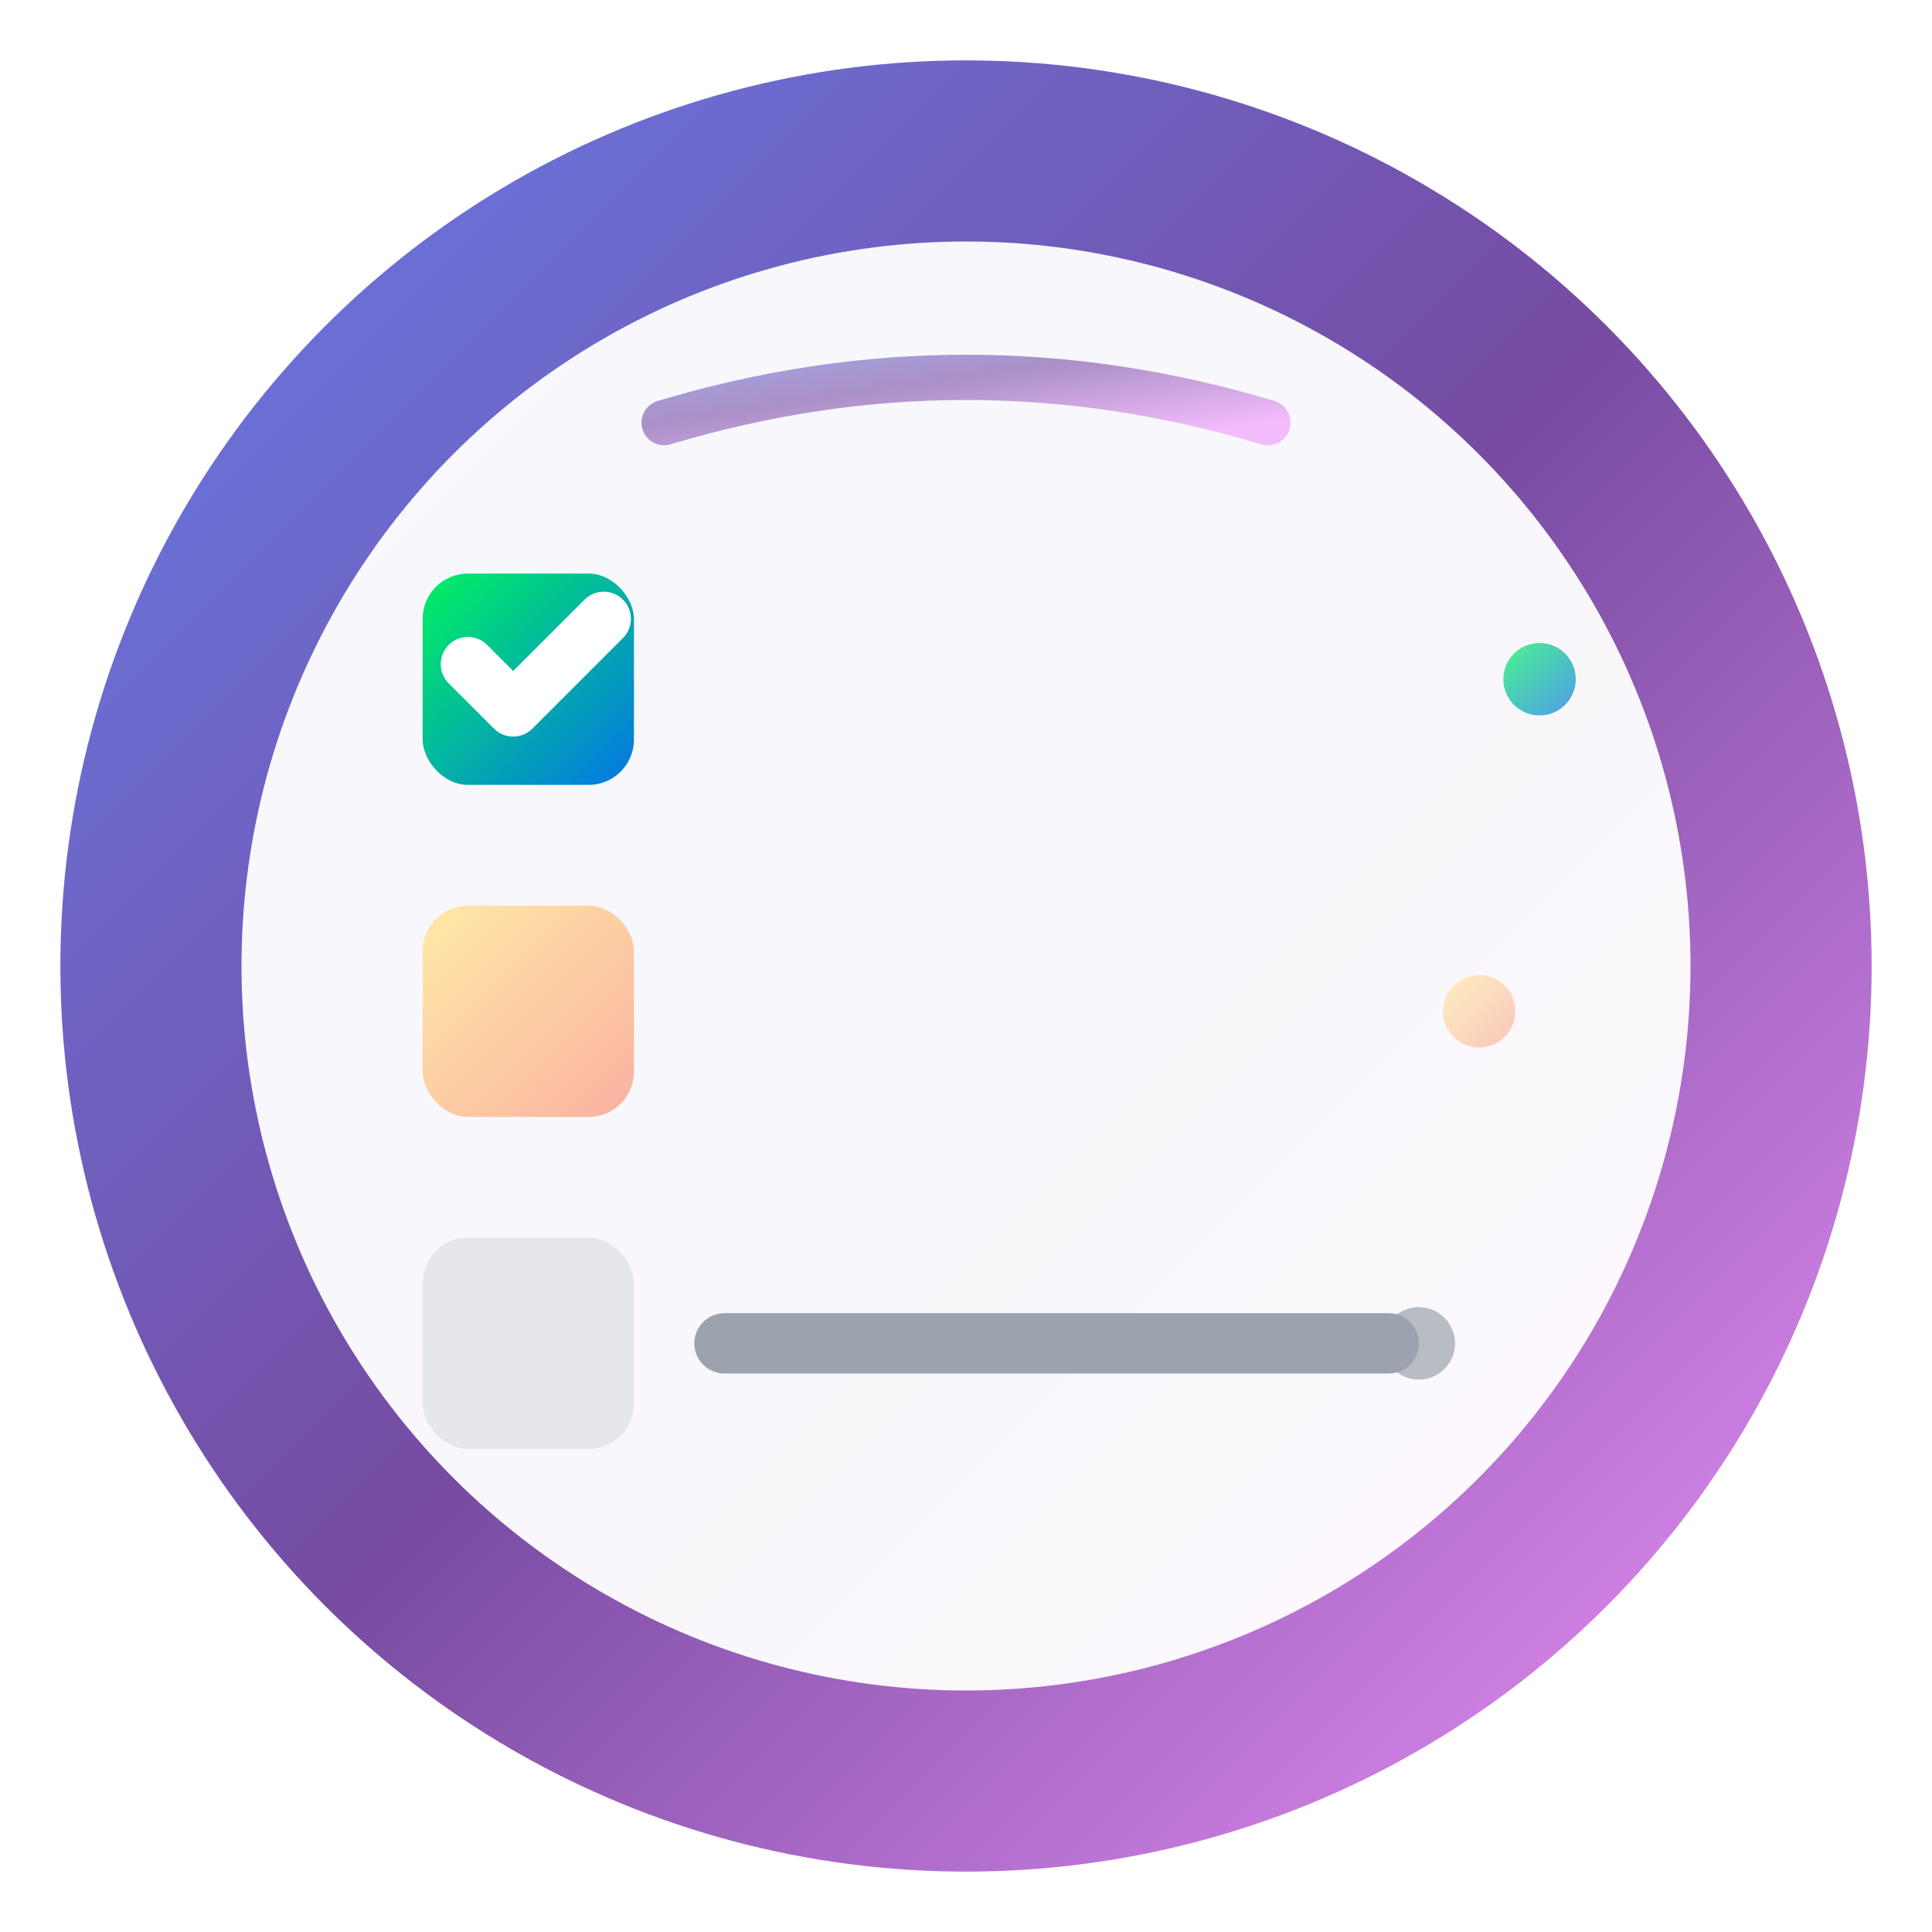 <svg xmlns="http://www.w3.org/2000/svg" viewBox="0 0 64 64" width="192" height="192">
  <!-- 定义渐变和滤镜 -->
  <defs>
    <linearGradient id="android192_bgGradient" x1="0%" y1="0%" x2="100%" y2="100%">
      <stop offset="0%" style="stop-color:#667eea;stop-opacity:1" />
      <stop offset="50%" style="stop-color:#764ba2;stop-opacity:1" />
      <stop offset="100%" style="stop-color:#f093fb;stop-opacity:1" />
    </linearGradient>
    <linearGradient id="android192_checkGradient" x1="0%" y1="0%" x2="100%" y2="100%">
      <stop offset="0%" style="stop-color:#00f260;stop-opacity:1" />
      <stop offset="100%" style="stop-color:#0575e6;stop-opacity:1" />
    </linearGradient>
    <linearGradient id="android192_pendingGradient" x1="0%" y1="0%" x2="100%" y2="100%">
      <stop offset="0%" style="stop-color:#ffeaa7;stop-opacity:1" />
      <stop offset="100%" style="stop-color:#fab1a0;stop-opacity:1" />
    </linearGradient>
    <filter id="android192_shadow" x="-50%" y="-50%" width="200%" height="200%">
      <feDropShadow dx="0" dy="2" stdDeviation="2" flood-opacity="0.25"/>
    </filter>
    <filter id="android192_innerShadow" x="-50%" y="-50%" width="200%" height="200%">
      <feDropShadow dx="0" dy="1" stdDeviation="1" flood-opacity="0.15"/>
    </filter>
  </defs>
  
  <!-- 主背景圆形 -->
  <circle cx="32" cy="32" r="30" fill="url(#android192_bgGradient)" filter="url(#android192_shadow)"/>
  
  <!-- 内部白色区域 -->
  <circle cx="32" cy="32" r="24" fill="white" fill-opacity="0.95" filter="url(#android192_innerShadow)"/>
  
  <!-- 已完成任务 -->
  <rect x="14" y="19" width="7" height="7" rx="1.5" fill="url(#android192_checkGradient)"/>
  <path d="M15.5 22 L17 23.5 L20 20.5"
        fill="none"
        stroke="white"
        stroke-width="1.8"
        stroke-linecap="round"
        stroke-linejoin="round"/>

  <!-- 待办任务 -->
  <rect x="14" y="30" width="7" height="7" rx="1.5" fill="url(#android192_pendingGradient)"/>
  <rect x="14" y="41" width="7" height="7" rx="1.5" fill="#e5e7eb"/>

  <!-- 任务文本线条 -->
  <line x1="24" y1="22.5" x2="50" y2="22.5"
        stroke="url(#android192_checkGradient)"
        stroke-width="2"
        stroke-linecap="round"/>
  <line x1="24" y1="33.5" x2="48" y2="33.5"
        stroke="url(#android192_pendingGradient)"
        stroke-width="2"
        stroke-linecap="round"/>
  <line x1="24" y1="44.5" x2="46" y2="44.5"
        stroke="#9ca3af"
        stroke-width="2"
        stroke-linecap="round"/>

  <!-- 装饰性元素 -->
  <circle cx="51" cy="22.5" r="1.2" fill="url(#android192_checkGradient)" fill-opacity="0.7"/>
  <circle cx="49" cy="33.5" r="1.2" fill="url(#android192_pendingGradient)" fill-opacity="0.7"/>
  <circle cx="47" cy="44.5" r="1.2" fill="#9ca3af" fill-opacity="0.7"/>
  
  <!-- 顶部装饰弧线 -->
  <path d="M22 14 Q32 11 42 14"
        fill="none"
        stroke="url(#android192_bgGradient)"
        stroke-width="1.5"
        stroke-linecap="round"
        opacity="0.6"/>
</svg>
